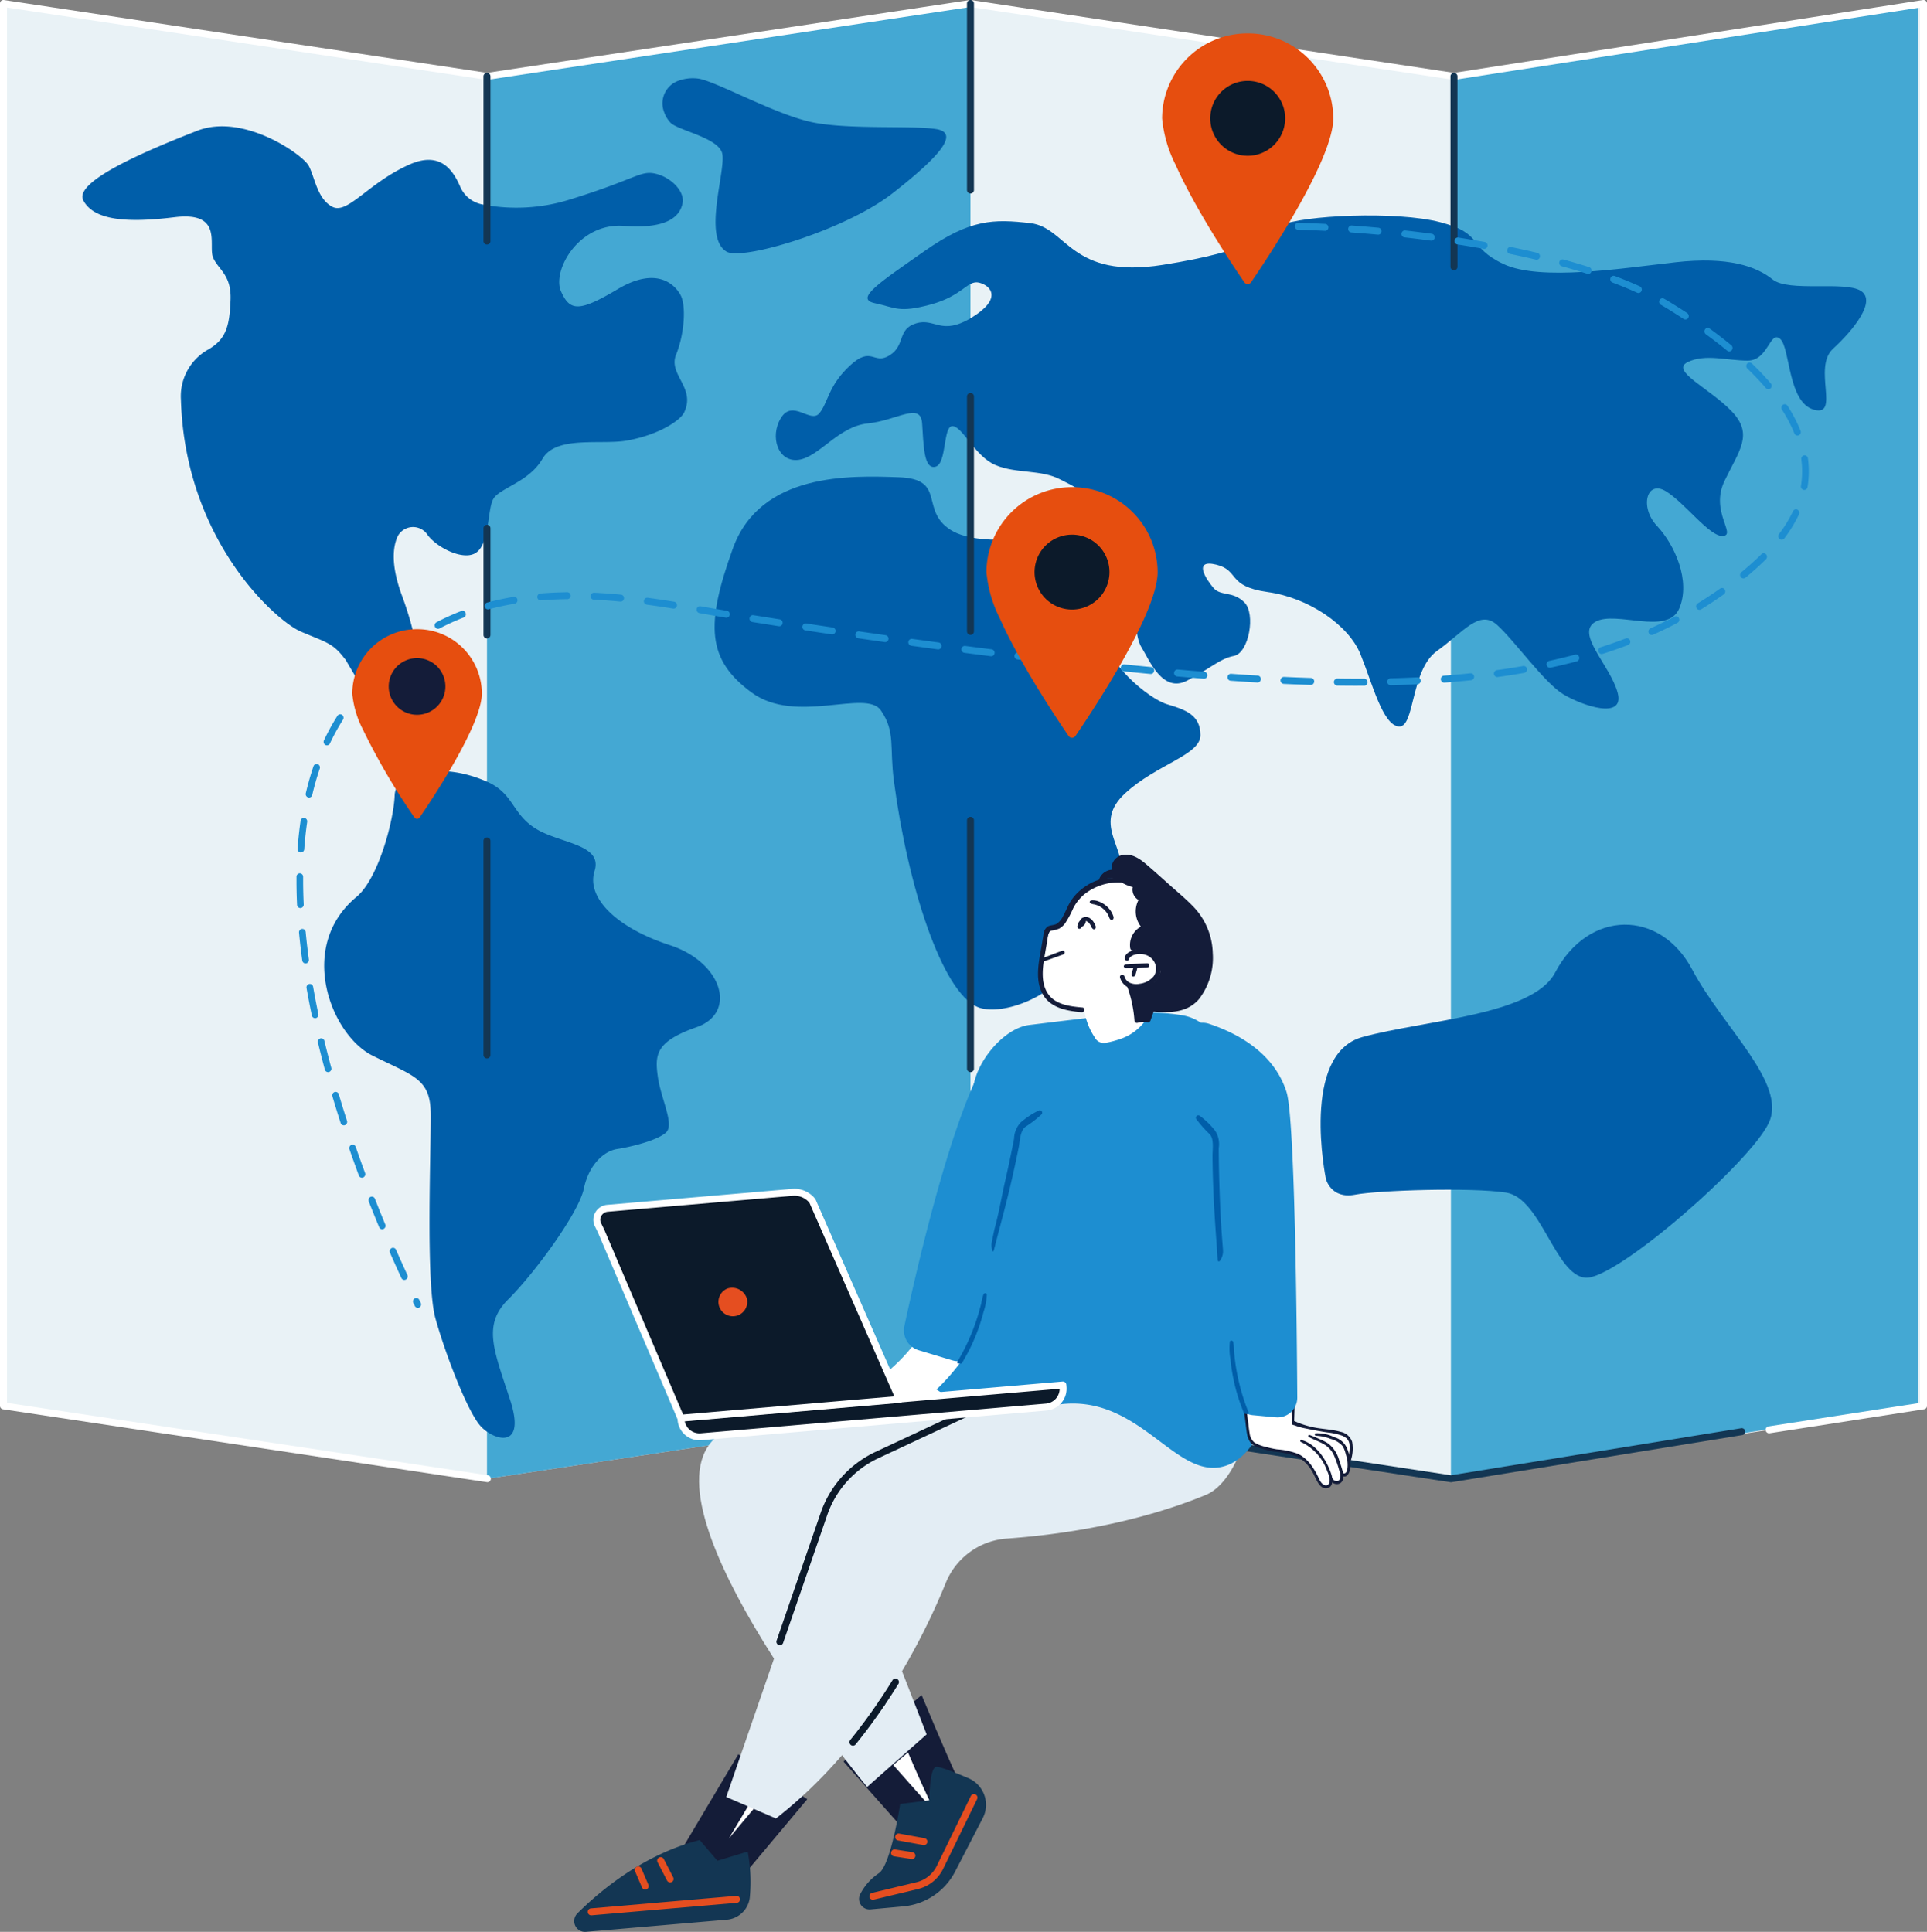<svg xmlns="http://www.w3.org/2000/svg" xmlns:xlink="http://www.w3.org/1999/xlink" width="276.073" height="276.827" viewBox="0 0 276.073 276.827"><rect x="0" y="0" width="276.073" height="276.827" fill="#808080" stroke="none"/><defs><clipPath id="a"><rect width="276.073" height="212.395" fill="none"/></clipPath><clipPath id="b"><rect width="111.559" height="154.348" fill="none"/></clipPath></defs><g transform="translate(-1107 -2223.307)"><g transform="translate(1107 2223.307)"><path d="M210.318,12.957,141.05,2.513,71.781,12.957,2.513,2.513V203.469l69.268,10.443,69.269-10.443,69.269,10.443,67.271-10.443V2.513Z" transform="translate(-2.015 -2.015)" fill="#e9f2f6"/><path d="M351.975,213.912l69.268-10.443V2.513L351.975,12.957Z" transform="translate(-282.208 -2.015)" fill="#44a8d3"/><path d="M1048.687,213.912l66.938-10.443V2.513l-66.938,10.443Z" transform="translate(-840.821 -2.015)" fill="#44a8d3"/><g clip-path="url(#a)"><path d="M69.841,212.392a.482.482,0,0,1-.075-.006L.424,201.946A.5.5,0,0,1,0,201.453V.5A.5.5,0,0,1,.572.005L69.767,10.438,138.961.005a.5.5,0,0,1,.148,0L208.3,10.437,275.5.006a.5.5,0,0,1,.575.492V201.453a.5.5,0,0,1-.422.492l-22.167,3.441a.5.5,0,0,1-.153-.984l21.745-3.376V1.079l-66.7,10.354a.5.5,0,0,1-.151,0L139.035,1,69.841,11.434a.5.5,0,0,1-.149,0L1,1.077V201.025L69.915,211.4a.5.5,0,0,1-.074.991" transform="translate(0 0)" fill="#fff"/><path d="M666.1,1025.267a.463.463,0,0,1-.075-.006l-68.756-10.432-25.178,3.8a.5.5,0,1,1-.148-.985l25.252-3.807a.494.494,0,0,1,.149,0l68.753,10.432,41.545-6.731a.5.5,0,1,1,.16.983l-41.623,6.744a.531.531,0,0,1-.08.006" transform="translate(-458.239 -812.872)" fill="#133653"/><path d="M246.246,558.339A2.9,2.9,0,0,0,244.4,560.9c-.113,3.486-2.308,11.941-5.47,14.565-8.618,7.153-3.631,19.784,2.281,22.737s8.293,3.277,8.354,8.282-.746,24.26.673,29.37,4.629,13.481,6.518,15.5,6.558,3.419,4.172-3.848-3.936-10.719-.233-14.394,10.076-12.355,10.805-15.841,2.928-5.4,4.771-5.677,5.786-1.224,7.015-2.38-.756-4.85-1.19-8.009-.287-5.023,5.564-7.075,3.691-9.3-3.854-11.754-11.986-6.751-10.771-10.617-4.926-3.919-8.4-6.06-3.133-5.06-7.052-6.764c-5.3-2.3-9.206-1.482-11.333-.594" transform="translate(-187.857 -446.945)" fill="#005ea9"/><path d="M144.628,124.02c1.171-2.89,1.467-6.959.645-8.512s-3.448-4.175-9-.875-6.862,3.2-8.145.308,2.476-9.867,9.047-9.364,8.059-1.618,8.378-3.27-1.6-3.661-3.824-4.2-2.7.724-12.378,3.708a25.619,25.619,0,0,1-12.52.68,4.309,4.309,0,0,1-3.124-2.513c-1.029-2.366-2.832-5.189-7.321-3.183-5.9,2.637-8.825,7.188-11.013,6.038s-2.512-4.264-3.382-5.876-9.37-7.6-15.981-5.014-17.8,7.2-16.307,9.986,6.008,3.268,13.054,2.4,4.81,4.019,5.527,5.759,2.655,2.45,2.511,6.09-.581,5.572-3.119,7.063a7.673,7.673,0,0,0-3.99,7.277c.586,20.093,13.6,31.653,17.181,33.191s4.572,1.614,6.247,3.848a.663.663,0,0,0,.135.133c2.523,4.454,5.049,7.886,6.256,8.716,3.046,2.1,3.884-2.27,4.161-5.787s-.754-7.84-2.311-12.056-1.353-6.808-.658-8.431a2.489,2.489,0,0,1,4.361-.225c1.371,1.781,4.864,3.535,6.681,2.627,2.232-1.117,1.8-6.19,2.679-7.8s5.1-2.4,7.066-5.791,8.435-1.931,12.16-2.618c4.632-.853,7.595-2.9,8.133-4.022,1.705-3.569-2.324-5.4-1.152-8.289" transform="translate(-47.763 -73.207)" fill="#005ea9"/><path d="M481.289,56.815a3.438,3.438,0,0,0-2.24,4.572,4.169,4.169,0,0,0,.968,1.565c1.241,1.079,6.513,2.061,7.3,4.174s-2.868,12.1.656,14.233c2.247,1.359,17.046-3.082,23.767-8.332s9.787-8.718,6.2-9.235-12.085.084-17.357-.9-13.825-5.817-16.567-6.311a5.91,5.91,0,0,0-2.725.233" transform="translate(-383.897 -45.309)" fill="#005ea9"/><path d="M566.216,201.33s-11.374,2.374-15.878-.486-.544-7.305-7.424-7.55-19.847-.738-23.794,10.231-3.672,15.926,2.688,20.608,16.4-.559,18.528,2.567,1.21,5.153,1.873,10.172c1.969,14.914,6.836,30.121,11.973,32.33,3.068,1.319,10.582-1.068,13.747-6.294s6.367-8.3,6.853-13.063c.379-3.717-3.983-7.036.506-11.222s10.838-5.5,10.832-8.375-2.124-3.648-4.772-4.425-9.274-6.241-8.753-10.157,1.906-5.876,3.172-4.633.852,4.98,1.908,6.638,2.961,6.636,6.535,4.76,4.625-3.124,6.729-3.544,3.145-6.027,1.458-7.684-3.37-.823-4.425-2.066-2.956-4.145.414-3.322,1.48,3.11,7.376,3.927,11.588,4.748,13.28,8.9,3.178,10.165,5.494,10.367,1.667-8.1,5.451-10.807,6.092-6.034,8.623-3.756,6.753,8.288,9.493,9.943,8.849,3.717,7.788-.225-6.122-8.5-3.178-10.165,10.319,2.052,12-1.9-.65-9.132-3.182-11.825-1.487-6.639,1.253-4.985,6.329,6.628,8.223,6.416-1.9-3.525.194-7.889,4.2-6.652,1.032-9.967-8.853-5.792-6.33-7.044,5.683-.22,8.63-.227,3.149-4.366,4.625-3.124,1.071,9.131,4.862,10.161-.223-6.02,2.719-8.725,6.3-6.865,3.983-8.313-10.315.231-12.634-1.632-6.322-3.307-13.9-2.459-19.361,2.742-24.629.263-2.745-4.353-9.064-6-19.79-.993-22.944.467-3.571,3.537-16.829,5.643-13.694-5.366-18.958-5.977-8.632-.6-15.149,3.979-10.09,6.873-7.142,7.489,3.371,1.445,8,.189,5.255-3.541,6.94-3.13,3.373,2.276-1.042,4.985-5.263.012-8,.848-1.467,3.117-3.78,4.576-2.529-1.447-5.681,1.466-3.147,5.4-4.407,6.86-3.793-2.067-5.472.635-.408,6.436,2.538,6.014,5.674-4.787,9.883-5.212,7.572-3.131,7.789-.018.224,6.642,1.907,6.223,1.04-6.022,2.514-5.818,3.166,4.352,6.116,5.591,6.527.608,9.266,2.055,6.834,2.745.167,7.711" transform="translate(-414.136 -124.905)" fill="#005ea9"/><path d="M955.275,704.888s-3.679-17.867,5.231-20.312,24.381-3.1,27.6-9.22c4.8-9.1,15.058-9.1,19.65-.45,4.4,8.293,13.611,16.282,10.986,21.944s-21.938,22.544-26.271,22.213-6.365-11.43-11.389-12.2-18.335-.33-21.631.3c-3.474.669-4.18-2.274-4.18-2.274" transform="translate(-765.322 -535.972)" fill="#005ea9"/><path d="M699.422,318.771a.5.5,0,0,1-.5-.5V284.61a.5.5,0,0,1,1,0v33.663a.5.5,0,0,1-.5.5" transform="translate(-560.387 -227.797)" fill="#133653"/><path d="M699.422,27.729a.5.5,0,0,1-.5-.5V.5a.5.5,0,0,1,1,0V27.231a.5.5,0,0,1-.5.5" transform="translate(-560.387 -0.001)" fill="#133653"/><path d="M699.422,627.113a.5.5,0,0,1-.5-.5V591.032a.5.5,0,0,1,1,0v35.583a.5.5,0,0,1-.5.5" transform="translate(-560.387 -473.481)" fill="#133653"/><path d="M349.959,637.1a.5.5,0,0,1-.5-.5V605.934a.5.5,0,0,1,1,0V636.6a.5.5,0,0,1-.5.5" transform="translate(-280.193 -485.43)" fill="#133653"/><path d="M349.959,395.675a.5.5,0,0,1-.5-.5V379.892a.5.5,0,1,1,1,0v15.285a.5.5,0,0,1-.5.5" transform="translate(-280.193 -304.192)" fill="#133653"/><path d="M349.959,77.286a.5.5,0,0,1-.5-.5v-23.6a.5.5,0,1,1,1,0v23.6a.5.5,0,0,1-.5.5" transform="translate(-280.193 -42.244)" fill="#133653"/><path d="M1048.883,80.974a.5.5,0,0,1-.5-.5V53.185a.5.5,0,1,1,1,0V80.476a.5.5,0,0,1-.5.5" transform="translate(-840.579 -42.244)" fill="#133653"/><path d="M231.672,316.571a.476.476,0,0,1-.424-.268l-.211-.422a.508.508,0,0,1,.2-.671.47.47,0,0,1,.645.213l.21.42a.509.509,0,0,1-.2.672.46.46,0,0,1-.221.056m-1.921-4a.477.477,0,0,1-.431-.282c-.539-1.164-1.088-2.384-1.631-3.625a.507.507,0,0,1,.237-.66.471.471,0,0,1,.634.247c.54,1.234,1.086,2.447,1.622,3.6a.508.508,0,0,1-.223.665.461.461,0,0,1-.207.049m-3.18-7.262a.478.478,0,0,1-.439-.3c-.507-1.224-1.008-2.465-1.487-3.688a.505.505,0,0,1,.262-.649.472.472,0,0,1,.624.273c.477,1.217.975,2.452,1.479,3.67a.506.506,0,0,1-.249.655.462.462,0,0,1-.189.041m-2.9-7.387a.479.479,0,0,1-.447-.32c-.46-1.246-.911-2.506-1.341-3.748a.5.5,0,0,1,.288-.638.474.474,0,0,1,.612.3c.428,1.235.877,2.489,1.335,3.728a.505.505,0,0,1-.275.644.462.462,0,0,1-.172.034m-2.6-7.506a.481.481,0,0,1-.453-.34c-.409-1.267-.806-2.549-1.179-3.808a.5.5,0,0,1,.316-.623.476.476,0,0,1,.6.329c.371,1.252.765,2.525,1.172,3.785a.5.5,0,0,1-.3.631.46.46,0,0,1-.152.026m-2.26-7.622a.482.482,0,0,1-.46-.363c-.351-1.3-.684-2.6-.988-3.868a.5.5,0,0,1,.348-.6.477.477,0,0,1,.58.362c.3,1.256.632,2.548.981,3.841a.5.5,0,0,1-.331.614.456.456,0,0,1-.13.019m-1.86-7.737a.484.484,0,0,1-.467-.392c-.278-1.327-.532-2.649-.755-3.928a.5.5,0,0,1,.385-.579.48.48,0,0,1,.556.4c.222,1.268.474,2.579.749,3.9a.5.5,0,0,1-.366.593.464.464,0,0,1-.1.011m-1.366-7.846a.485.485,0,0,1-.473-.428c-.184-1.347-.339-2.684-.461-3.976a.493.493,0,0,1,.43-.544.485.485,0,0,1,.523.447c.12,1.277.274,2.6.456,3.933a.5.5,0,0,1-.407.563.462.462,0,0,1-.068,0m-.74-7.931a.487.487,0,0,1-.477-.474c-.054-1.162-.081-2.319-.081-3.437q0-.287,0-.576a.488.488,0,0,1,.478-.494h0a.489.489,0,0,1,.474.5q0,.283,0,.567c0,1.1.027,2.244.081,3.39a.491.491,0,0,1-.455.522h-.023m.078-7.965h-.036a.492.492,0,0,1-.441-.534c.1-1.366.243-2.71.431-4a.481.481,0,0,1,.545-.417.5.5,0,0,1,.4.567c-.184,1.26-.326,2.579-.423,3.92a.487.487,0,0,1-.477.461m1.164-7.865a.46.46,0,0,1-.114-.014.5.5,0,0,1-.351-.6c.311-1.329.683-2.629,1.1-3.865a.474.474,0,0,1,.611-.3.5.5,0,0,1,.291.636c-.411,1.2-.773,2.471-1.077,3.767a.482.482,0,0,1-.464.38m2.572-7.486a.459.459,0,0,1-.211-.051.508.508,0,0,1-.218-.667,32.345,32.345,0,0,1,1.929-3.511.467.467,0,0,1,.663-.141.511.511,0,0,1,.135.69,31.349,31.349,0,0,0-1.868,3.4.476.476,0,0,1-.43.278m4.174-6.66a.465.465,0,0,1-.3-.113.512.512,0,0,1-.066-.7c.812-1.03,1.684-2.037,2.594-2.992a.465.465,0,0,1,.677,0,.513.513,0,0,1,0,.7c-.888.934-1.741,1.917-2.534,2.923a.469.469,0,0,1-.37.182m143.5-1.885q-1.445,0-2.92-.021a.5.5,0,0,1,.007-1h.007q1.934.027,3.817.019h0a.5.5,0,0,1,0,1l-.914,0m4.738-.059a.5.5,0,0,1-.011-1c1.288-.033,2.571-.08,3.813-.141a.5.5,0,0,1,.045.995c-1.249.061-2.539.109-3.835.142h-.012m-11.476-.048h-.014c-1.243-.038-2.532-.088-3.831-.147a.5.5,0,0,1,.042-1c1.294.059,2.578.108,3.817.147a.5.5,0,0,1-.014,1m19.12-.33a.487.487,0,0,1-.477-.462.492.492,0,0,1,.443-.533c1.285-.1,2.563-.211,3.8-.341a.483.483,0,0,1,.524.446.493.493,0,0,1-.428.546c-1.245.13-2.532.246-3.826.343h-.035m-26.765-.018h-.027c-1.246-.074-2.533-.158-3.824-.25a.5.5,0,0,1,.065-.994c1.288.092,2.57.176,3.812.25a.5.5,0,0,1-.027,1m-7.633-.544-.038,0q-1.9-.156-3.817-.326a.492.492,0,0,1-.436-.539.482.482,0,0,1,.517-.454q1.907.169,3.81.325a.492.492,0,0,1,.439.536.486.486,0,0,1-.476.459m42.01-.24a.485.485,0,0,1-.474-.433.5.5,0,0,1,.411-.559c1.277-.176,2.544-.374,3.767-.589a.482.482,0,0,1,.551.408.5.5,0,0,1-.392.574c-1.234.216-2.512.416-3.8.594a.463.463,0,0,1-.063,0m-49.639-.437-.044,0q-1.913-.182-3.82-.375a.493.493,0,0,1-.43-.544.483.483,0,0,1,.522-.448q1.9.193,3.815.375a.493.493,0,0,1,.433.541.486.486,0,0,1-.476.453m-7.628-.772-.049,0q-1.914-.2-3.811-.417a.493.493,0,0,1-.424-.548.483.483,0,0,1,.527-.442q1.894.212,3.807.416a.493.493,0,0,1,.427.546.486.486,0,0,1-.475.447m64.81-.12a.483.483,0,0,1-.468-.4.5.5,0,0,1,.37-.59c1.257-.274,2.5-.574,3.707-.894a.477.477,0,0,1,.582.36.5.5,0,0,1-.345.606c-1.216.323-2.477.627-3.748.9a.464.464,0,0,1-.1.011m-72.427-.732a.448.448,0,0,1-.054,0q-1.92-.224-3.807-.454a.494.494,0,0,1-.42-.552.484.484,0,0,1,.531-.437q1.886.229,3.8.453a.494.494,0,0,1,.422.55.486.486,0,0,1-.475.443m-93.234-.47a.469.469,0,0,1-.367-.178.512.512,0,0,1,.06-.7q.46-.4.949-.8c.694-.569,1.418-1.115,2.152-1.622a.467.467,0,0,1,.663.14.511.511,0,0,1-.134.69c-.712.492-1.415,1.022-2.089,1.574q-.477.391-.926.784a.464.464,0,0,1-.307.116m85.625-.454a.472.472,0,0,1-.058,0q-1.926-.242-3.8-.487a.5.5,0,0,1-.415-.556.485.485,0,0,1,.534-.432q1.875.244,3.8.486a.5.5,0,0,1,.418.554.485.485,0,0,1-.474.438m87.447-.318a.481.481,0,0,1-.457-.352.5.5,0,0,1,.317-.622c1.223-.391,2.435-.814,3.6-1.259a.473.473,0,0,1,.613.3.5.5,0,0,1-.285.639c-1.184.451-2.412.88-3.65,1.276a.462.462,0,0,1-.141.022m-95.049-.671a.5.5,0,0,1-.062,0q-1.937-.26-3.8-.517a.5.5,0,0,1-.412-.559.482.482,0,0,1,.537-.429q1.86.257,3.8.517a.494.494,0,0,1,.413.558.485.485,0,0,1-.474.434m-7.595-1.048a.452.452,0,0,1-.065,0q-1.955-.277-3.8-.546a.5.5,0,0,1-.407-.562.482.482,0,0,1,.54-.424q1.839.268,3.793.545a.5.5,0,0,1,.41.561.485.485,0,0,1-.473.431m109.825-1.021a.478.478,0,0,1-.439-.3.506.506,0,0,1,.25-.655c1.167-.525,2.324-1.089,3.438-1.676a.469.469,0,0,1,.643.22.508.508,0,0,1-.211.669c-1.131.6-2.306,1.168-3.491,1.7a.463.463,0,0,1-.19.041m-117.414-.084a.472.472,0,0,1-.069-.005q-1.991-.3-3.794-.574a.5.5,0,0,1-.4-.565.483.483,0,0,1,.543-.42q1.8.276,3.79.574a.5.5,0,0,1,.406.564.485.485,0,0,1-.473.428m-56.476-.8a.476.476,0,0,1-.427-.274.508.508,0,0,1,.211-.669,33.918,33.918,0,0,1,3.556-1.613.473.473,0,0,1,.615.294.5.5,0,0,1-.282.64,32.908,32.908,0,0,0-3.456,1.568.464.464,0,0,1-.216.053m48.895-.366a.466.466,0,0,1-.072-.006c-1.405-.221-2.674-.424-3.79-.6a.5.5,0,0,1-.4-.569.482.482,0,0,1,.546-.416c1.115.18,2.382.383,3.786.6a.5.5,0,0,1,.4.567.485.485,0,0,1-.473.424m-7.576-1.226a.46.46,0,0,1-.077-.007c-1.015-.17-1.6-.271-1.7-.288l-2.089-.365a.5.5,0,0,1-.393-.574.481.481,0,0,1,.551-.409l2.073.362.014,0c.1.017.683.118,1.7.287a.5.5,0,0,1,.4.571.485.485,0,0,1-.472.419m139.392-1.128a.474.474,0,0,1-.412-.245.51.51,0,0,1,.169-.682c1.088-.668,2.165-1.38,3.2-2.117a.467.467,0,0,1,.665.13.511.511,0,0,1-.125.692c-1.053.749-2.148,1.473-3.254,2.152a.461.461,0,0,1-.243.069m-173.555-.058a.482.482,0,0,1-.463-.374.5.5,0,0,1,.344-.607c1.218-.326,2.492-.6,3.788-.82a.48.48,0,0,1,.548.412.5.5,0,0,1-.4.571c-1.267.213-2.512.482-3.7.8a.463.463,0,0,1-.12.016m26.6-.107a.472.472,0,0,1-.074-.006c-1.366-.221-2.6-.406-3.776-.564a.494.494,0,0,1-.413-.558.482.482,0,0,1,.536-.43c1.184.159,2.427.345,3.8.567a.5.5,0,0,1,.4.569.485.485,0,0,1-.472.422m-7.592-1.008-.045,0c-1.3-.125-2.58-.218-3.794-.275a.5.5,0,0,1,.044-1c1.229.058,2.521.152,3.839.278a.493.493,0,0,1,.432.542.486.486,0,0,1-.476.452m-11.465-.168a.486.486,0,0,1-.476-.458.492.492,0,0,1,.438-.536c1.241-.1,2.538-.164,3.854-.181a.5.5,0,0,1,.484.492.489.489,0,0,1-.473.5c-1.295.016-2.57.076-3.789.177l-.039,0m172.323-3.15a.47.47,0,0,1-.376-.189.512.512,0,0,1,.079-.7c1.05-.863,2.012-1.729,2.86-2.573a.465.465,0,0,1,.677.016.513.513,0,0,1-.015.7c-.87.866-1.855,1.753-2.928,2.635a.465.465,0,0,1-.3.107m5.476-5.54a.464.464,0,0,1-.3-.106.512.512,0,0,1-.081-.7,18.452,18.452,0,0,0,2-3.265.47.47,0,0,1,.64-.23.508.508,0,0,1,.221.666,19.471,19.471,0,0,1-2.1,3.444.471.471,0,0,1-.376.19m3.232-7.129a.467.467,0,0,1-.08-.007.5.5,0,0,1-.392-.574c.065-.4.111-.808.138-1.214.019-.283.028-.57.028-.853a13.3,13.3,0,0,0-.116-1.748.5.5,0,0,1,.409-.561.483.483,0,0,1,.539.426,14.421,14.421,0,0,1,.125,1.884c0,.305-.01.615-.031.921-.029.439-.079.881-.149,1.312a.484.484,0,0,1-.471.415m-.972-7.789a.479.479,0,0,1-.442-.306,20.617,20.617,0,0,0-1.78-3.412.511.511,0,0,1,.133-.691.467.467,0,0,1,.663.138,21.642,21.642,0,0,1,1.867,3.58.506.506,0,0,1-.257.652.459.459,0,0,1-.184.039m-4.171-6.641a.47.47,0,0,1-.358-.167c-.793-.93-1.686-1.874-2.655-2.8a.512.512,0,0,1-.027-.7.465.465,0,0,1,.676-.029c.992.953,1.908,1.92,2.722,2.875a.513.513,0,0,1-.04.7.466.466,0,0,1-.317.125m-5.605-5.423a.465.465,0,0,1-.3-.107c-.95-.782-1.978-1.575-3.054-2.357a.511.511,0,0,1-.119-.693.466.466,0,0,1,.666-.124c1.092.793,2.135,1.6,3.1,2.392a.512.512,0,0,1,.078.7.47.47,0,0,1-.376.189m-6.273-4.574a.462.462,0,0,1-.254-.076c-.7-.46-1.438-.927-2.245-1.426q-.5-.307-1.019-.605a.509.509,0,0,1-.19-.676.469.469,0,0,1,.649-.2q.537.306,1.048.622c.814.5,1.555.974,2.265,1.439a.511.511,0,0,1,.151.687.474.474,0,0,1-.406.233m-6.727-3.794a.461.461,0,0,1-.191-.042c-1.1-.5-2.286-.991-3.529-1.46a.5.5,0,0,1-.287-.638.474.474,0,0,1,.612-.3c1.262.476,2.468.975,3.587,1.484a.506.506,0,0,1,.247.656.478.478,0,0,1-.438.3m-7.19-2.731a.46.46,0,0,1-.14-.022c-1.167-.372-2.4-.737-3.665-1.084a.5.5,0,0,1-.341-.608.476.476,0,0,1,.584-.355c1.277.35,2.523.719,3.7,1.095a.5.5,0,0,1,.317.622.481.481,0,0,1-.457.352m-7.4-2.039a.462.462,0,0,1-.107-.013c-1.2-.286-2.458-.564-3.732-.827a.5.5,0,0,1-.376-.586.482.482,0,0,1,.563-.392c1.282.265,2.547.545,3.758.833a.5.5,0,0,1,.36.6.483.483,0,0,1-.466.388m-7.51-1.557a.463.463,0,0,1-.082-.007c-1.23-.221-2.5-.434-3.77-.632a.5.5,0,0,1-.4-.566.482.482,0,0,1,.544-.419c1.279.2,2.555.413,3.791.635a.5.5,0,0,1,.39.576.485.485,0,0,1-.471.413m-7.573-1.183a.467.467,0,0,1-.062,0c-1.248-.167-2.524-.325-3.794-.468a.494.494,0,0,1-.424-.549.486.486,0,0,1,.527-.441c1.276.144,2.558.3,3.812.471a.494.494,0,0,1,.413.558.485.485,0,0,1-.474.435m-7.614-.863-.043,0c-1.269-.118-2.55-.225-3.808-.316a.492.492,0,0,1-.444-.532.487.487,0,0,1,.51-.462c1.264.092,2.552.2,3.827.318a.493.493,0,0,1,.434.541.486.486,0,0,1-.476.454m-7.64-.554h-.024c-1.306-.067-2.59-.117-3.816-.149a.489.489,0,0,1-.466-.51.479.479,0,0,1,.49-.485c1.233.032,2.525.083,3.839.15a.5.5,0,0,1-.023,1" transform="translate(-171.817 -129.159)" fill="#1d8ed1"/><path d="M263.893,454.838a9.252,9.252,0,0,0-9.282,9.222,13.913,13.913,0,0,0,1.45,5.009,94.893,94.893,0,0,0,7.464,12.764.446.446,0,0,0,.736,0c1.723-2.517,8.914-13.29,8.914-17.773a9.252,9.252,0,0,0-9.282-9.222" transform="translate(-204.143 -364.682)" fill="#e64e0f"/><path d="M289.072,479.82a4.061,4.061,0,1,1-4.061-4.047,4.054,4.054,0,0,1,4.061,4.047" transform="translate(-225.261 -381.468)" fill="#141c39"/><path d="M725.241,352.183a12.222,12.222,0,0,0-12.262,12.182,18.381,18.381,0,0,0,1.916,6.616c2.9,6.509,8.229,14.48,9.86,16.861a.589.589,0,0,0,.972,0C728,384.519,737.5,370.288,737.5,364.365a12.222,12.222,0,0,0-12.262-12.182" transform="translate(-571.656 -282.375)" fill="#e64e0f"/><path d="M758.5,391.873a5.365,5.365,0,1,1-5.365-5.346,5.355,5.355,0,0,1,5.365,5.346" transform="translate(-599.554 -309.912)" fill="#0c1a2a"/><path d="M852.2,24.138A12.222,12.222,0,0,0,839.941,36.32a18.379,18.379,0,0,0,1.916,6.616c2.9,6.509,8.229,14.48,9.859,16.861a.589.589,0,0,0,.972,0c2.276-3.325,11.776-17.557,11.776-23.479A12.222,12.222,0,0,0,852.2,24.138" transform="translate(-673.452 -19.353)" fill="#e64e0f"/><path d="M885.466,63.827a5.365,5.365,0,1,1-5.365-5.346,5.355,5.355,0,0,1,5.365,5.346" transform="translate(-701.35 -46.889)" fill="#0c1a2a"/></g></g><g transform="translate(1189.257 2345.786)"><g clip-path="url(#b)"><path d="M302.2,639.682c-.674-.574-5.215-11.41-5.215-11.41l-6.645,5.66L299,643.695Z" transform="translate(-248.191 -503.739)" fill="#fff"/><path d="M302.2,639.682c-.674-.574-5.215-11.41-5.215-11.41l-6.645,5.66L299,643.695Z" transform="translate(-248.191 -503.739)" fill="none" stroke="#141c38" stroke-miterlimit="10" stroke-width="5"/><path d="M266.792,679.838l4.705-.433a9.3,9.3,0,0,0,7.348-4.875l4.021-7.77a4.155,4.155,0,0,0-2.065-5.732c-2.032-.865-4.154-1.7-4.627-1.61-.961.176-.958,4.791-.958,4.791l-4.18.522s-1.331,8.795-3.07,9.931a8.035,8.035,0,0,0-2.645,2.965,1.508,1.508,0,0,0,1.471,2.211" transform="translate(-224.328 -528.707)" fill="#133653"/><path d="M271.9,694.265a.518.518,0,0,0,.074-.012l6.356-1.524a5.387,5.387,0,0,0,3.6-2.887l4.872-10a.5.5,0,0,0-.9-.437l-4.872,10a4.394,4.394,0,0,1-2.935,2.355l-6.356,1.524a.5.5,0,0,0,.158.981" transform="translate(-229.073 -544.517)" fill="#e54e20"/><path d="M311.7,709.245a.5.5,0,0,0,.046-.987l-3.672-.668a.5.5,0,0,0-.179.98l3.672.669a.5.5,0,0,0,.132.006" transform="translate(-261.542 -567.329)" fill="#e54e20"/><path d="M319.11,720.512a.5.5,0,0,0,.033-.989l-2.456-.382a.5.5,0,1,0-.153.984l2.456.382a.5.5,0,0,0,.12,0" transform="translate(-270.664 -576.592)" fill="#e54e20"/><path d="M425.13,671.525l-7.509,8.965-4.495-1.225,6.668-11.217Z" transform="translate(-395.458 -535.631)" fill="#fff"/><path d="M425.13,671.525l-7.509,8.965-4.495-1.225,6.668-11.217Z" transform="translate(-395.458 -535.631)" fill="none" stroke="#141c38" stroke-miterlimit="10" stroke-width="5"/><path d="M460.125,713.953a23.735,23.735,0,0,1,.292,6.642,3.626,3.626,0,0,1-3.3,3.123l-20.171,1.735a1.548,1.548,0,0,1-1.225-2.64c3.328-3.313,9.531-8.469,17.527-10.514l2.535,2.972Z" transform="translate(-435.26 -571.11)" fill="#133653"/><path d="M443.245,755.46l20.9-1.8a.5.5,0,0,0-.085-.993l-20.9,1.8a.5.5,0,0,0,.085.993" transform="translate(-440.797 -603.478)" fill="#e54e20"/><path d="M492.812,728.464a.493.493,0,0,0,.186-.054.5.5,0,0,0,.214-.671l-1.338-2.589a.5.5,0,1,0-.885.457l1.338,2.589a.5.5,0,0,0,.485.268" transform="translate(-479.018 -581.199)" fill="#e54e20"/><path d="M510.531,734.561a.5.5,0,0,0,.415-.693l-1.009-2.353a.5.5,0,0,0-.915.393l1.009,2.352a.5.5,0,0,0,.5.3" transform="translate(-500.314 -586.276)" fill="#e54e20"/><path d="M243.818,375.036s-37.939-1.142-48.276,9.488,22.04,49.73,22.04,49.73l8.527-7.538-11.167-28.644,33.874-12.848Z" transform="translate(-175.612 -300.669)" fill="#e3edf4"/><path d="M143.23,373.3c-5.307,2.2-14.877,5.279-28.539,6.267a10.221,10.221,0,0,0-8.741,6.336c-3.36,8.274-10.88,23.3-24.334,33.773L74.495,416.6,88.5,376a14.483,14.483,0,0,1,7.558-8.4l33.34-15.584s10.418-3.9,16.471,5.177c1.081,1.621,2.555-1.57,3.086-.233,1.822,4.586-1.169,14.446-5.727,16.336" transform="translate(-52.705 -281.578)" fill="#e3edf4"/><path d="M261.573,429.051a.5.5,0,0,0,.429-.334l6.329-18.345a14.061,14.061,0,0,1,7.3-8.108L291.6,394.8a.5.5,0,0,0-.422-.9l-15.966,7.463a15.061,15.061,0,0,0-7.818,8.685l-6.33,18.345a.5.5,0,0,0,.513.659" transform="translate(-232.063 -315.784)" fill="#0c1a2a"/><path d="M338.406,617.332a.5.5,0,0,0,.345-.183c1.442-1.783,2.848-3.685,4.178-5.654a.5.5,0,0,0-.825-.558c-1.315,1.945-2.7,3.825-4.127,5.585a.5.5,0,0,0,.43.81" transform="translate(-298.425 -489.664)" fill="#0c1a2a"/><path d="M328.743,599.737a.5.5,0,0,0,.37-.218c.654-.967,1.3-1.968,1.926-2.977a.5.5,0,1,0-.847-.524c-.618,1-1.259,1.988-1.9,2.944a.5.5,0,0,0,.455.775" transform="translate(-284.609 -477.689)" fill="#0c1a2a"/><path d="M245.605,224.093s-.724,30.283-22.74,34.154l25.52-1.83s7.793-19.936,7.536-27.415-10.316-4.909-10.316-4.909" transform="translate(-188.543 -179.333)" fill="#fff"/><path d="M87.252,114.54c-4.391-.642-6.187-.5-21.782,1.411-3.812.467-7.947,5.657-8.07,9.5,1.529,3.54,8.685,21.052.1,35.953a30.523,30.523,0,0,1-5.331,6.785,19.758,19.758,0,0,0,7.072,3.033c5.176,1.065,7.575-.774,11.653-1,10.787-.6,15.763,11.039,22.583,8.937,1.821-.561,4.156-2.22,6.044-7.274a75.051,75.051,0,0,0,1.905-14.364,77.6,77.6,0,0,0-6.617-33.792c-.968-2.324-2.384-8.426-7.56-9.182" transform="translate(-0.255 -91.56)" fill="#1d8ed1"/><path d="M248.763,172.331c1.987-9.291,8.911-39.636,14.954-41.632-2.257,6.661-1.744,16.925-.48,27.138l-.915,10-3.081,7.671a2.975,2.975,0,0,1-3.62,1.74l-4.807-1.449a2.974,2.974,0,0,1-2.051-3.47" transform="translate(-201.453 -104.793)" fill="#1d8ed1"/><path d="M212.718,390.73l48.847-4.2a2.949,2.949,0,0,0,2.685-3.191l-54.723,4.707a2.949,2.949,0,0,0,3.191,2.685" transform="translate(-194.234 -307.355)" fill="#0c1a2a"/><path d="M210.315,389.238l49.456-4.254a3.145,3.145,0,0,0,2.861-3.4l-.026-.3a.5.5,0,0,0-.539-.454l-54.723,4.707a.5.5,0,0,0-.454.539l.026.3a3.145,3.145,0,0,0,3.4,2.861m51.332-7.375a2.148,2.148,0,0,1-1.962,2.129l-49.456,4.254a2.148,2.148,0,0,1-2.3-1.763Z" transform="translate(-192.093 -305.34)" fill="#fff"/><path d="M339.719,276.413l31.313-2.693L358.565,245.29a3.284,3.284,0,0,0-2.874-1.235l-26.47,2.277a1.649,1.649,0,0,0-1.393,2.33c.191.4.394.786.566,1.19Z" transform="translate(-324.422 -195.67)" fill="#0c1a2a"/><path d="M337.746,274.892l31.313-2.693a.5.5,0,0,0,.413-.7L357,243.073a.5.5,0,0,0-.063-.106,3.764,3.764,0,0,0-3.31-1.426l-26.47,2.277a2.167,2.167,0,0,0-1.724,1.093,2.1,2.1,0,0,0-.075,1.951q.083.171.167.342c.14.283.272.551.389.827l11.326,26.561a.5.5,0,0,0,.5.3m30.535-3.626-30.261,2.6-11.184-26.23c-.128-.3-.273-.594-.412-.877l-.164-.334a1.088,1.088,0,0,1,.044-1.025,1.182,1.182,0,0,1,.944-.593l26.47-2.277a2.773,2.773,0,0,1,2.4,1Z" transform="translate(-322.406 -193.653)" fill="#fff"/><path d="M441.034,314.5a2.064,2.064,0,1,1-2.767-1.428,2.214,2.214,0,0,1,2.767,1.428" transform="translate(-416.294 -250.917)" fill="#e54e20"/><path d="M224.664,204.867l0,.009a.1.1,0,0,0,.2,0c.26-.945.491-1.9.739-2.838.52-1.947,1.026-3.89,1.5-5.846q.718-3.011,1.33-6.049c.187-.918.191-2.43.981-3.024a15.656,15.656,0,0,0,2.3-1.775.348.348,0,0,0-.416-.546,11.454,11.454,0,0,0-2.573,1.709,3.546,3.546,0,0,0-.946,2.32c-.4,2.081-.839,4.149-1.309,6.217-.48,2.119-.836,4.271-1.4,6.368-.165.607-.315,1.457-.47,2.182a2.422,2.422,0,0,0,.071,1.277" transform="translate(-164.756 -148.139)" fill="#005ea9"/><path d="M142.994,28.808a15.369,15.369,0,0,1-2.2,4.215c-.879,1.339-1.743,2.712-2.732,3.976a7.324,7.324,0,0,1-3.435,2.5,14.233,14.233,0,0,1-2.176.578,1.455,1.455,0,0,1-1.56-.8,9.448,9.448,0,0,1-1.48-3.8c-1.879-.16-4.017-.51-5.208-2.119a4.981,4.981,0,0,1-.833-2.827,17.246,17.246,0,0,1,.308-3.565c.114-.647.27-1.286.441-1.921a3.294,3.294,0,0,1,.506-1.282,2.6,2.6,0,0,1,1.282-.643,1.937,1.937,0,0,0,.864-.719c.521-.715.772-1.6,1.24-2.347a6.289,6.289,0,0,1,2.073-2.028,8.3,8.3,0,0,1,1.6-.749,4.109,4.109,0,0,1,3.184-.894c.936.076,1.853.278,2.788.327a7.075,7.075,0,0,1,2.054.3c1.419.517,1.533,1.933,2.188,3.1.346.624.753,1.21,1.054,1.856a5.418,5.418,0,0,1,.457,2.119,16.715,16.715,0,0,1-.418,4.729" transform="translate(-56.318 -13.121)" fill="#fff"/><path d="M115.662,20.7c-1.681,1.936-4.128,1.978-6.49,1.777-.156.445-.312.886-.468,1.332a.357.357,0,0,1-.388.194,3.444,3.444,0,0,0-1.434.08.349.349,0,0,1-.453-.308,18,18,0,0,0-1.042-4.892c-.152-.411.495-.628.647-.217.038.1.065.205.1.3a1.567,1.567,0,0,0,1.038.2.322.322,0,0,1,.206-.415c.555-.148,1.107-.27,1.67-.384a2.485,2.485,0,0,0,1.115-1.716,2.271,2.271,0,0,0,.019-.228.361.361,0,0,1-.24-.27,4.783,4.783,0,0,0-.654-1.735,4.687,4.687,0,0,1-1.157-.555,4.292,4.292,0,0,0-1.955-.152c-.19.03-.323-.148-.354-.312a3,3,0,0,1,1.529-3.1,3.554,3.554,0,0,1-.342-3.815,1.722,1.722,0,0,1-.83-1.853,5.642,5.642,0,0,1-1.841-.814c-.616-.358-1.617-.8-2.2-.164a.316.316,0,0,1-.282.1,1.8,1.8,0,0,0-.1.342c-.061.339-.548.228-.513-.1a2.1,2.1,0,0,1,1.917-1.841,1.915,1.915,0,0,1,1.522-2.1c1.332-.3,2.515.521,3.47,1.347,1.168,1,2.309,2.035,3.458,3.059,1.061.947,2.165,1.864,3.158,2.884a9.96,9.96,0,0,1,2.876,6.741,9.688,9.688,0,0,1-1.978,6.608" transform="translate(-26.156 0)" fill="#141c39"/><path d="M176.428,16.855a6.668,6.668,0,0,0-5.539.929A7.351,7.351,0,0,0,168.8,19.8c-.52.761-.808,1.634-1.263,2.429a2.644,2.644,0,0,1-.813.949c-.411.264-.918.177-1.331.421a1.521,1.521,0,0,0-.6,1.2c-.114.674-.226,1.348-.345,2.02-.35,1.972-.8,4.222.066,6.128,1.028,2.274,3.489,2.719,5.729,2.924.438.04.574-.637.132-.677-1.853-.167-4.043-.41-5.073-2.19-.943-1.632-.6-3.747-.291-5.506.1-.581.2-1.162.311-1.742.088-.47.068-1.443.614-1.577a4.145,4.145,0,0,0,1.125-.295,2.718,2.718,0,0,0,.838-.759A13.85,13.85,0,0,0,169.044,21a6.409,6.409,0,0,1,1.65-2.062,7.82,7.82,0,0,1,5.645-1.625.232.232,0,0,0,.089-.455" transform="translate(-97.557 -13.304)" fill="#141c39"/><path d="M194.179,46.164a.287.287,0,0,0-.125-.211.26.26,0,0,0-.237-.033,1.41,1.41,0,0,0-.841,1.16.328.328,0,0,0,.027.181.276.276,0,0,0,.131.133.3.3,0,0,0,.344-.072l.194-.228a.9.9,0,0,0,.508-.931" transform="translate(-120.883 -36.805)" fill="#141c39"/><path d="M187.96,46.314c-.019-.052-.047-.1-.071-.153a3.922,3.922,0,0,0-.2-.369,1.762,1.762,0,0,0-.522-.557,1.014,1.014,0,0,0-1.342.124.212.212,0,0,0,.278.313.988.988,0,0,1,.189-.071,1.172,1.172,0,0,1,.31.018,1.525,1.525,0,0,1,.2.091,1.379,1.379,0,0,1,.167.135,1.994,1.994,0,0,1,.245.336c.023.04.045.082.067.123a1.043,1.043,0,0,0,.273.434.261.261,0,0,0,.422-.147.583.583,0,0,0-.02-.275" transform="translate(-113.253 -36.114)" fill="#141c39"/><path d="M176.333,35.226c-.026-.08-.055-.158-.088-.235a3.265,3.265,0,0,0-.273-.518,3.548,3.548,0,0,0-1.766-1.381,2.591,2.591,0,0,0-.558-.143c-.1-.011-.2-.016-.3-.018a.612.612,0,0,0-.307.087c-.15.075-.094.289.025.355a1.819,1.819,0,0,0,.493.141,3.358,3.358,0,0,1,.452.127,2.972,2.972,0,0,1,.819.475,2.934,2.934,0,0,1,.626.7,2.71,2.71,0,0,1,.216.406q.045.106.08.216a.652.652,0,0,0,.186.269c.137.143.354.021.4-.139a.526.526,0,0,0,0-.347" transform="translate(-99.087 -26.404)" fill="#141c39"/><path d="M211.229,69.4a1.088,1.088,0,0,0-.375.105l-.355.131c-.228.085-.455.172-.682.259l-1.39.528c-.3.115-.146.589.161.479l1.4-.5c.229-.082.458-.163.687-.247l.355-.131a1.125,1.125,0,0,0,.359-.162.255.255,0,0,0-.157-.462" transform="translate(-141.211 -55.646)" fill="#141c39"/><path d="M144.442,70.083a2.854,2.854,0,0,0-2.3-1.741,3.39,3.39,0,0,0-1.711.217c-.484.2-1.09.614-.9,1.22.065.21.427.264.506.032.241-.712,1.245-.865,1.9-.795a2.218,2.218,0,0,1,1.784,1.152,1.945,1.945,0,0,1-.077,1.985,3.055,3.055,0,0,1-2.017,1.106,2.367,2.367,0,0,1-1.481-.162,1.475,1.475,0,0,1-.726-.913.328.328,0,0,0-.636.125,2.206,2.206,0,0,0,2.359,1.683,4.011,4.011,0,0,0,2.892-1.218,2.593,2.593,0,0,0,.41-2.692" transform="translate(-60.594 -54.773)" fill="#141c39"/><path d="M150.519,78.486l-1.646.075c-.27.012-.539.023-.808.042l-.4.029c-.061,0-.125,0-.186.013a.262.262,0,0,0-.131.045q-.091.07-.039.039a.2.2,0,0,0,.025.378c-.032.008-.017.022.047.042a.2.2,0,0,0,.1.023,1.71,1.71,0,0,0,.221,0l.374,0c.28,0,.56-.013.84-.023l1.648-.058a.3.3,0,0,0-.039-.605" transform="translate(-68.445 -62.929)" fill="#141c39"/><path d="M156.188,79.283a.264.264,0,0,0-.324.136c-.076.225-.151.45-.219.677l-.093.307-.05.165a.317.317,0,0,0,0,.229.238.238,0,0,0,.413.145.308.308,0,0,0,.109-.122.97.97,0,0,0,.037-.117l.048-.166.088-.308c.061-.213.117-.427.172-.642a.266.266,0,0,0-.179-.3" transform="translate(-75.633 -63.558)" fill="#141c39"/><path d="M264.584,327.071c.2.015.4.024.6.03.126-.2.246-.41.361-.615a26.213,26.213,0,0,0,1.954-4.153c.316-.864.6-1.744.823-2.632a8.918,8.918,0,0,0,.471-2.482c-.013-.26-.383-.257-.469-.053a7.709,7.709,0,0,0-.325,1.29c-.1.413-.209.821-.324,1.226-.231.811-.5,1.615-.8,2.4a29.95,29.95,0,0,1-2.073,4.369c-.065.1-.125.208-.185.309a.344.344,0,0,0-.03.309" transform="translate(-209.675 -254.18)" fill="#005ea9"/><path d="M1.978,392.513c-.2-1.065-.3-2.15-.447-3.223-.052-.4-.262-1.006.042-1.329a1.288,1.288,0,0,1,.532-.267c.219-.081.439-.16.659-.239a8.622,8.622,0,0,1,2.8-.587,6.5,6.5,0,0,1,.754.062.7.7,0,0,0,.507-.163,1.288,1.288,0,0,1,1.138-.329.444.444,0,0,1,.312.389.357.357,0,0,1,.2.46,4,4,0,0,0-.163,1.225c-.017.35-.027.7-.026,1.054,0,.591.028,1.179.077,1.769.191.062.38.134.566.214.892.268,1.793.5,2.7.7a.231.231,0,0,1,.119.063c.751.051,1.511.076,2.263.194a6.266,6.266,0,0,1,1.278.324,2.461,2.461,0,0,1,1.135.727,2.212,2.212,0,0,1,.266,1.476,4.216,4.216,0,0,1-.271,1.429.243.243,0,0,1-.066.094,5.342,5.342,0,0,1-.04,1.254c-.04.268-.089.567-.356.681a.527.527,0,0,1-.345.015c-.051-.013-.128-.056-.2-.073-.005.059-.012.121-.02.182a.681.681,0,0,1-.326.869.833.833,0,0,1-.707.175.716.716,0,0,1-.407-.207.112.112,0,0,1-.014-.021c-.063-.027-.124-.059-.184-.092a.9.9,0,0,1-.053.259.248.248,0,0,1,.063.152.673.673,0,0,1-1.076.5,1.96,1.96,0,0,1-.594-.712c-.2-.351-.388-.707-.579-1.059a12.534,12.534,0,0,0-1.292-2.028l-.726-.564a.259.259,0,0,1-.181,0q-.46-.167-.923-.319a3.062,3.062,0,0,1-.925-.145.336.336,0,0,1-.217-.2L7.2,395.2a.236.236,0,0,1-.16.049,8.987,8.987,0,0,1-2.481-.5c-.244-.077-.487-.156-.728-.246a.329.329,0,0,1-.128.052c-1.1.157-1.559-1.135-1.726-2.034" transform="translate(94.575 -309.807)" fill="#fff"/><path d="M15.285,403.75c-.112-.63-.167-1.272-.252-1.907-.076-.558-.156-1.118-.24-1.674.125-.022.249-.049.375-.077q.135.872.251,1.746c.084.616.133,1.24.245,1.851a2,2,0,0,0,.692,1.333,5.312,5.312,0,0,0,1.61.617,14.016,14.016,0,0,0,1.608.355,10.464,10.464,0,0,1,3.08.673,5.5,5.5,0,0,1,2.045,1.9,10.474,10.474,0,0,1,.743,1.293c.225.461.445,1.084.961,1.258s.75-.29.729-.754a3.784,3.784,0,0,0-.357-1.257,7.158,7.158,0,0,0-3.753-4.159c-.169-.067-.118-.342.064-.293,2.129.593,3.589,2.817,4.282,4.9.23.691.3,1.855-.6,2-1.122.184-1.558-1.342-2-2.126a5.794,5.794,0,0,0-2.182-2.349,11.576,11.576,0,0,0-3.458-.754,14.285,14.285,0,0,1-1.795-.459,3.344,3.344,0,0,1-1.448-.731,2.673,2.673,0,0,1-.6-1.388" transform="translate(81.108 -320.789)" fill="#141c39"/><path d="M6.866,419.725c.685.4,1.454.636,2.143,1.038a3.487,3.487,0,0,1,1.481,1.635,16.936,16.936,0,0,1,.791,2.3,1.383,1.383,0,0,1,0,1.139c-.287.422-.841.192-1.03-.171-.126-.241-.4.037-.285.278a1.1,1.1,0,0,0,.911.545.881.881,0,0,0,.862-.584,2.007,2.007,0,0,0-.036-1.327c-.15-.531-.321-1.058-.5-1.578a4.5,4.5,0,0,0-1.518-2.3,6.8,6.8,0,0,0-1.272-.653,14.461,14.461,0,0,0-1.443-.6c-.159-.049-.239.194-.1.277" transform="translate(98.378 -336.302)" fill="#141c39"/><path d="M1.758,418.5a6.569,6.569,0,0,1,2.123.469,3.31,3.31,0,0,1,1.705,1.042A4,4,0,0,1,6,421.07a7.88,7.88,0,0,1,.244,1c.071.441.157,2.043-.621,1.8-.212-.067-.329.268-.133.375.82.451,1.183-.751,1.218-1.366a6.463,6.463,0,0,0-.55-2.664,2.763,2.763,0,0,0-1.783-1.5,5.4,5.4,0,0,0-2.676-.564c-.2.031-.128.341.054.349" transform="translate(104.526 -335.244)" fill="#141c39"/><path d="M.016,409.158c-.008-.171-.01-.342-.014-.514,0-.036,0-.072,0-.107.108.058.218.111.329.164a12.53,12.53,0,0,0,2.738.9c1.287.281,2.628.278,3.9.654a2.178,2.178,0,0,1,1.675,1.452,5.4,5.4,0,0,1-.2,2.66.218.218,0,0,1-.423-.11,5.992,5.992,0,0,0,.246-2.133,1.42,1.42,0,0,0-.414-.922,2.413,2.413,0,0,0-.811-.451,9.426,9.426,0,0,0-1.927-.406c-1.071-.157-2.137-.366-3.2-.583a8.264,8.264,0,0,1-1.62-.473c-.1-.039-.191-.084-.283-.131" transform="translate(102.82 -327.559)" fill="#141c39"/><path d="M42.052,396.622c0-.007,0-.017,0-.024-.008-.172-.01-.342-.014-.514,0-.036,0-.072,0-.108-.029-1.006-.04-2.011-.051-3.016.153-.028.311-.055.468-.089q-.007,1.635-.088,3.269c0,.039,0,.075,0,.114-.007.158-.016.316-.025.474,0,.005,0,.012,0,.017-.095-.037-.19-.079-.282-.124" transform="translate(60.785 -314.999)" fill="#141c39"/><path d="M53.472,177.994a2.824,2.824,0,0,0,3.08-2.829c-.058-9.853-.333-39.956-1.536-43.768-1.79-5.67-7.085-8.462-11.124-9.8a2.824,2.824,0,0,0-3.651,3.3c2.822,12.343,5.295,41.126,7.463,50.621a2.819,2.819,0,0,0,2.5,2.175Z" transform="translate(47.046 -97.378)" fill="#1d8ed1"/><path d="M78.028,361.738c-.2-.016-.4-.038-.593-.062-.093-.22-.18-.443-.263-.664a26.215,26.215,0,0,1-1.294-4.4c-.18-.9-.32-1.814-.41-2.727a8.917,8.917,0,0,1-.085-2.524c.053-.255.418-.195.472.02a7.69,7.69,0,0,1,.123,1.324c.039.424.08.843.132,1.261.1.837.243,1.672.422,2.5a29.964,29.964,0,0,0,1.377,4.635c.049.111.091.225.136.334a.344.344,0,0,1-.018.309" transform="translate(18.556 -281.578)" fill="#005ea9"/><path d="M97.426,209.032l-.134.231a.171.171,0,0,1-.318-.073c-.07-.906-.116-1.816-.181-2.709-.149-2.009-.284-4.013-.381-6.023-.1-2.061-.162-4.123-.181-6.191-.013-.937.265-2.423-.4-3.153a15.675,15.675,0,0,1-1.926-2.171.348.348,0,0,1,.51-.459,11.452,11.452,0,0,1,2.21,2.158,3.543,3.543,0,0,1,.5,2.456c.007,2.12.052,4.233.129,6.352.077,2.171.181,4.336.343,6.5.046.589.092,1.174.136,1.761a2.292,2.292,0,0,1-.3,1.32" transform="translate(-4.778 -151.07)" fill="#005ea9"/></g></g></g></svg>